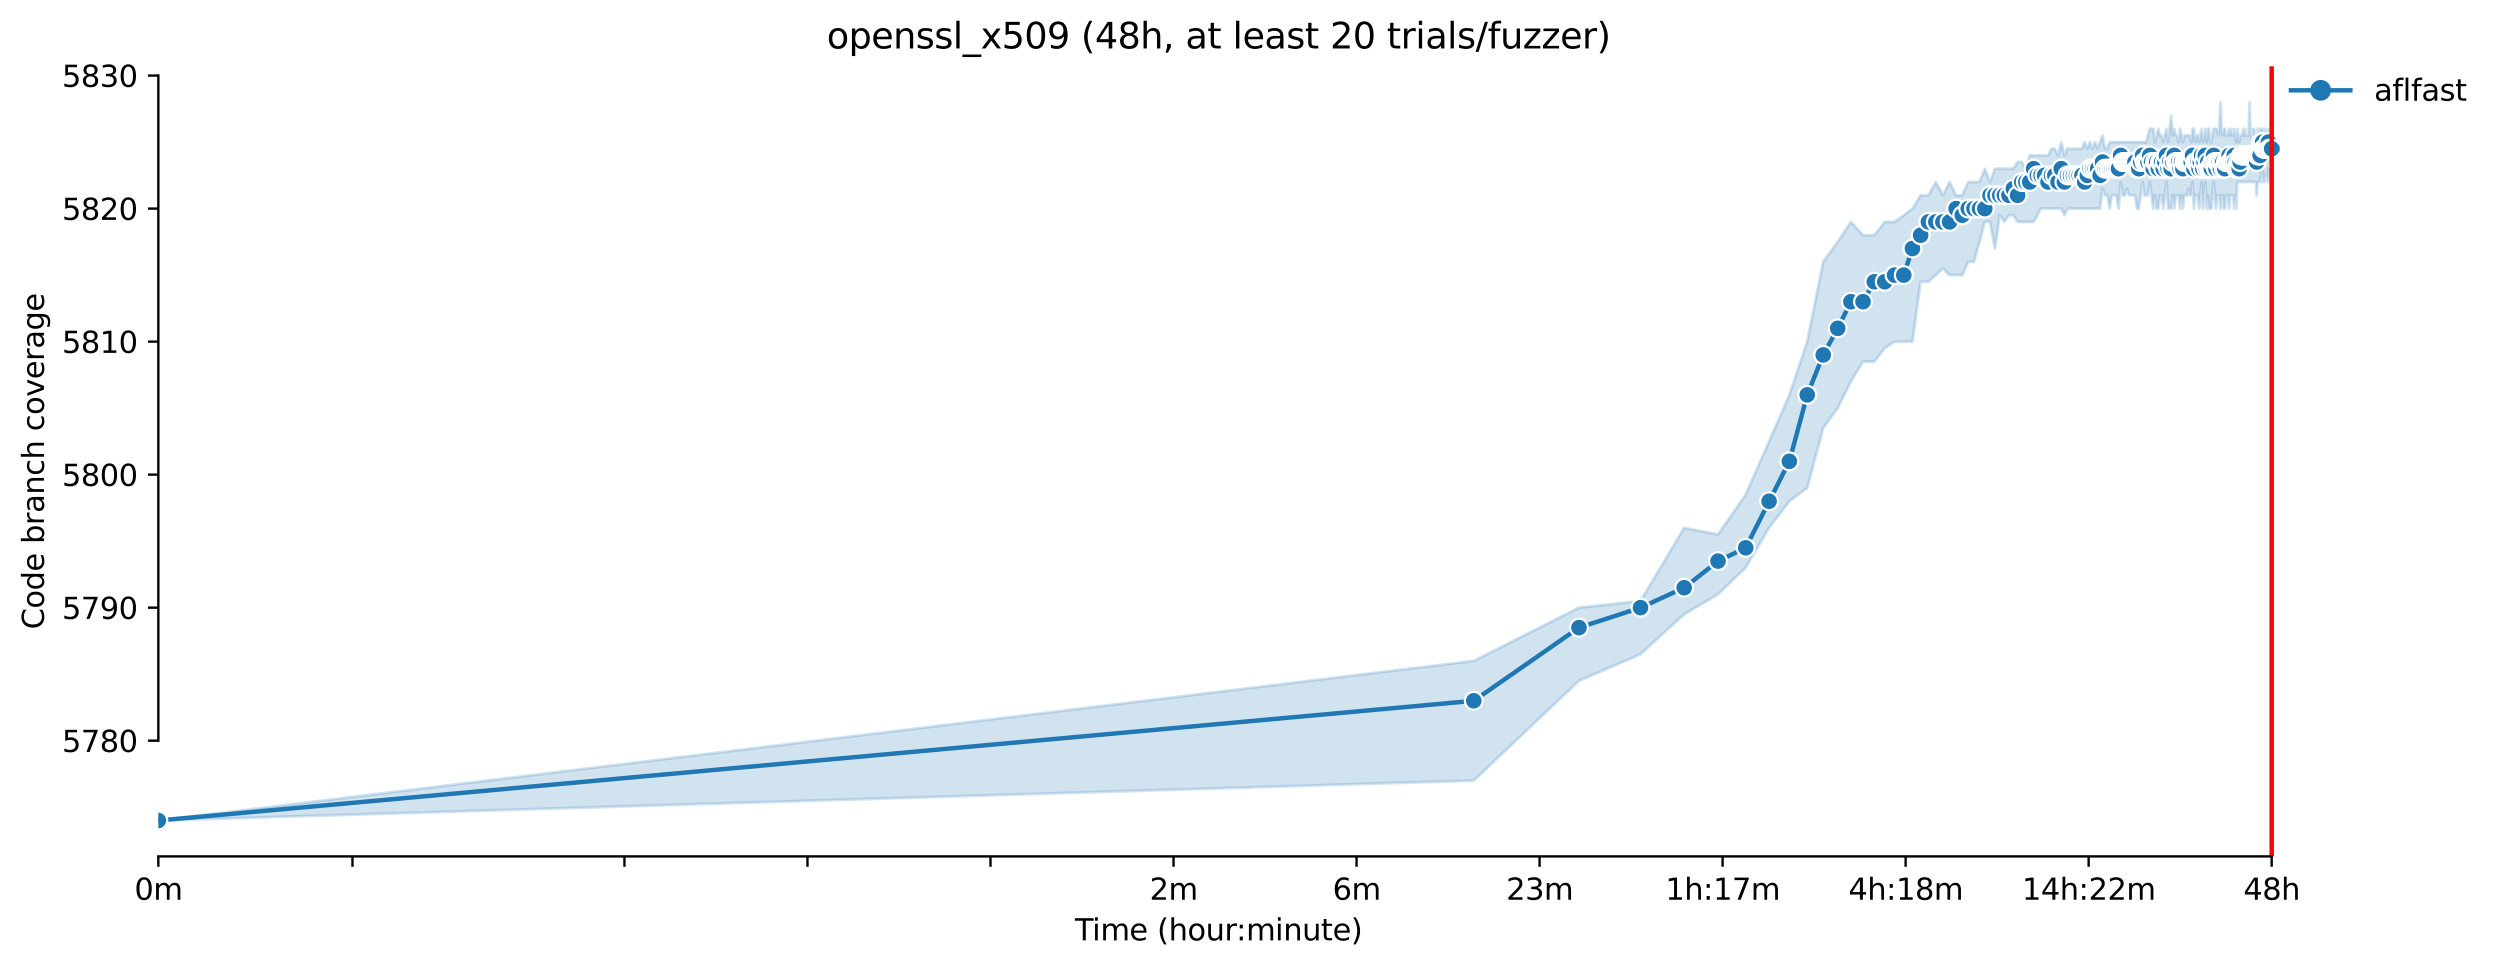 <?xml version="1.0" encoding="utf-8" standalone="no"?>
<!DOCTYPE svg PUBLIC "-//W3C//DTD SVG 1.1//EN"
  "http://www.w3.org/Graphics/SVG/1.1/DTD/svg11.dtd">
<svg xmlns:xlink="http://www.w3.org/1999/xlink" width="841.973pt" height="325.986pt" viewBox="0 0 841.973 325.986" xmlns="http://www.w3.org/2000/svg" version="1.1">
 <defs>
  <style type="text/css">*{stroke-linejoin: round; stroke-linecap: butt}</style>
 </defs>
 <g id="figure_1">
  <g id="patch_1">
   <path d="M 0 325.986 
L 841.973 325.986 
L 841.973 0 
L 0 0 
z
" style="fill: #ffffff"/>
  </g>
  <g id="axes_1">
   <g id="patch_2">
    <path d="M 53.328 288.43 
L 767.568 288.43 
L 767.568 22.318 
L 53.328 22.318 
z
" style="fill: #ffffff"/>
   </g>
   <g id="PolyCollection_1">
    <defs>
     <path id="mae34e76a24" d="M 53.328 -49.652 
L 53.328 -49.652 
L 496.352 -63.092 
L 531.78 -96.692 
L 552.505 -105.652 
L 567.209 -119.092 
L 578.614 -125.812 
L 587.933 -134.772 
L 595.812 -148.212 
L 602.637 -157.172 
L 608.657 -161.652 
L 614.042 -181.812 
L 618.914 -188.532 
L 623.361 -197.492 
L 627.452 -204.212 
L 631.24 -204.212 
L 634.767 -208.692 
L 638.065 -210.932 
L 641.164 -210.932 
L 644.085 -210.932 
L 646.849 -231.092 
L 649.471 -231.092 
L 651.964 -233.332 
L 654.342 -235.572 
L 656.614 -233.332 
L 658.79 -233.332 
L 660.876 -233.22 
L 662.881 -237.812 
L 664.81 -237.812 
L 666.668 -244.532 
L 668.462 -251.252 
L 670.195 -251.252 
L 671.871 -242.292 
L 673.494 -253.492 
L 675.066 -251.252 
L 676.592 -253.492 
L 678.074 -253.492 
L 679.514 -251.252 
L 680.914 -251.252 
L 682.277 -251.252 
L 683.605 -251.252 
L 684.899 -251.252 
L 686.161 -253.492 
L 687.393 -255.732 
L 688.595 -255.732 
L 689.77 -255.732 
L 690.919 -255.732 
L 692.042 -255.732 
L 693.142 -255.732 
L 694.218 -255.732 
L 695.272 -253.492 
L 696.304 -255.732 
L 697.316 -255.732 
L 698.309 -255.732 
L 699.283 -255.732 
L 700.238 -255.732 
L 701.176 -255.732 
L 702.097 -255.732 
L 703.001 -255.732 
L 703.89 -255.732 
L 704.764 -255.732 
L 705.623 -255.732 
L 706.468 -255.732 
L 707.299 -255.732 
L 708.117 -262.452 
L 708.922 -260.212 
L 709.714 -260.212 
L 710.495 -255.732 
L 711.263 -260.212 
L 712.021 -260.212 
L 712.767 -260.212 
L 713.502 -255.732 
L 714.227 -264.692 
L 714.942 -260.212 
L 715.647 -260.212 
L 716.342 -262.396 
L 717.029 -260.212 
L 717.705 -260.212 
L 718.374 -260.212 
L 719.033 -260.212 
L 719.684 -255.732 
L 720.327 -255.732 
L 720.962 -260.212 
L 721.589 -264.692 
L 722.209 -260.212 
L 722.821 -260.212 
L 723.426 -260.212 
L 724.024 -264.692 
L 724.615 -260.212 
L 725.199 -255.732 
L 725.776 -260.212 
L 726.347 -255.732 
L 726.912 -255.732 
L 727.471 -260.212 
L 728.023 -260.212 
L 728.57 -255.732 
L 729.111 -260.212 
L 729.646 -264.692 
L 730.176 -255.732 
L 730.7 -255.732 
L 731.219 -255.732 
L 731.733 -260.212 
L 732.241 -255.732 
L 732.745 -260.212 
L 733.243 -260.212 
L 733.737 -260.212 
L 734.226 -255.732 
L 734.711 -260.212 
L 735.191 -255.732 
L 735.666 -260.212 
L 736.137 -260.212 
L 736.604 -260.1 
L 737.067 -262.452 
L 737.525 -260.212 
L 737.979 -260.212 
L 738.43 -264.692 
L 738.876 -255.732 
L 739.319 -260.212 
L 739.757 -260.212 
L 740.192 -260.212 
L 740.624 -255.732 
L 741.051 -260.212 
L 741.476 -264.692 
L 741.896 -255.732 
L 742.314 -260.212 
L 742.727 -264.692 
L 743.138 -255.732 
L 743.545 -260.212 
L 743.949 -255.732 
L 744.35 -255.732 
L 744.748 -255.732 
L 745.143 -260.212 
L 745.534 -264.692 
L 745.923 -260.212 
L 746.309 -255.732 
L 746.692 -260.212 
L 747.072 -260.212 
L 747.449 -260.212 
L 747.823 -255.732 
L 748.195 -260.1 
L 748.564 -260.212 
L 748.93 -255.732 
L 749.294 -255.732 
L 749.655 -260.1 
L 750.014 -260.212 
L 750.37 -260.212 
L 750.724 -255.732 
L 751.075 -260.212 
L 751.424 -260.212 
L 751.771 -260.212 
L 752.115 -260.212 
L 752.457 -255.732 
L 752.796 -260.212 
L 753.134 -255.732 
L 753.469 -264.692 
L 753.802 -264.692 
L 754.133 -264.692 
L 754.461 -264.692 
L 754.788 -264.692 
L 755.113 -264.692 
L 755.435 -264.692 
L 755.755 -264.692 
L 756.074 -264.692 
L 756.39 -264.692 
L 756.705 -264.692 
L 757.018 -264.692 
L 757.328 -264.692 
L 757.637 -264.692 
L 757.944 -264.692 
L 758.249 -264.692 
L 758.553 -264.692 
L 758.854 -264.692 
L 759.154 -264.692 
L 759.452 -264.692 
L 759.748 -264.692 
L 760.043 -260.212 
L 760.336 -264.692 
L 760.627 -264.692 
L 760.917 -264.692 
L 761.205 -264.692 
L 761.491 -269.172 
L 761.776 -264.692 
L 762.059 -269.172 
L 762.34 -264.692 
L 762.62 -264.692 
L 762.899 -266.932 
L 763.176 -266.932 
L 763.452 -266.932 
L 763.726 -264.692 
L 763.998 -269.172 
L 764.269 -264.692 
L 764.539 -266.932 
L 764.807 -266.932 
L 765.074 -266.932 
L 765.074 -282.612 
L 765.074 -282.612 
L 764.807 -280.372 
L 764.539 -280.372 
L 764.269 -280.372 
L 763.998 -282.612 
L 763.726 -280.372 
L 763.452 -280.372 
L 763.176 -280.372 
L 762.899 -282.612 
L 762.62 -280.372 
L 762.34 -280.428 
L 762.059 -282.612 
L 761.776 -282.612 
L 761.491 -282.612 
L 761.205 -282.612 
L 760.917 -278.132 
L 760.627 -280.372 
L 760.336 -282.612 
L 760.043 -278.132 
L 759.748 -278.132 
L 759.452 -280.372 
L 759.154 -282.612 
L 758.854 -282.612 
L 758.553 -278.132 
L 758.249 -280.372 
L 757.944 -280.372 
L 757.637 -291.572 
L 757.328 -280.372 
L 757.018 -280.428 
L 756.705 -280.372 
L 756.39 -280.372 
L 756.074 -282.612 
L 755.755 -280.372 
L 755.435 -282.612 
L 755.113 -280.372 
L 754.788 -280.372 
L 754.461 -280.372 
L 754.133 -278.132 
L 753.802 -280.372 
L 753.469 -282.612 
L 753.134 -278.132 
L 752.796 -280.428 
L 752.457 -282.612 
L 752.115 -280.372 
L 751.771 -280.372 
L 751.424 -282.612 
L 751.075 -280.372 
L 750.724 -282.612 
L 750.37 -280.372 
L 750.014 -280.372 
L 749.655 -280.372 
L 749.294 -282.612 
L 748.93 -282.612 
L 748.564 -280.428 
L 748.195 -282.612 
L 747.823 -291.572 
L 747.449 -282.612 
L 747.072 -280.372 
L 746.692 -282.612 
L 746.309 -282.612 
L 745.923 -282.612 
L 745.534 -282.612 
L 745.143 -280.372 
L 744.748 -278.132 
L 744.35 -278.188 
L 743.949 -282.612 
L 743.545 -282.612 
L 743.138 -278.132 
L 742.727 -282.612 
L 742.314 -280.372 
L 741.896 -278.132 
L 741.476 -282.612 
L 741.051 -280.372 
L 740.624 -278.132 
L 740.192 -280.372 
L 739.757 -280.372 
L 739.319 -278.132 
L 738.876 -282.612 
L 738.43 -282.612 
L 737.979 -278.132 
L 737.525 -280.372 
L 737.067 -280.372 
L 736.604 -280.372 
L 736.137 -280.372 
L 735.666 -280.372 
L 735.191 -278.132 
L 734.711 -280.372 
L 734.226 -282.612 
L 733.737 -278.132 
L 733.243 -280.372 
L 732.745 -280.372 
L 732.241 -282.612 
L 731.733 -280.372 
L 731.219 -287.092 
L 730.7 -282.612 
L 730.176 -278.132 
L 729.646 -282.612 
L 729.111 -280.372 
L 728.57 -278.132 
L 728.023 -280.372 
L 727.471 -280.372 
L 726.912 -282.612 
L 726.347 -280.372 
L 725.776 -278.132 
L 725.199 -282.612 
L 724.615 -282.612 
L 724.024 -282.612 
L 723.426 -280.372 
L 722.821 -278.132 
L 722.209 -278.132 
L 721.589 -278.132 
L 720.962 -278.132 
L 720.327 -278.132 
L 719.684 -278.132 
L 719.033 -278.132 
L 718.374 -278.132 
L 717.705 -278.132 
L 717.029 -278.132 
L 716.342 -278.132 
L 715.647 -278.132 
L 714.942 -278.132 
L 714.227 -278.132 
L 713.502 -278.132 
L 712.767 -278.132 
L 712.021 -278.132 
L 711.263 -278.132 
L 710.495 -278.132 
L 709.714 -275.892 
L 708.922 -275.892 
L 708.117 -280.372 
L 707.299 -278.132 
L 706.468 -275.892 
L 705.623 -278.132 
L 704.764 -275.892 
L 703.89 -278.132 
L 703.001 -275.892 
L 702.097 -278.132 
L 701.176 -275.948 
L 700.238 -275.892 
L 699.283 -275.892 
L 698.309 -275.892 
L 697.316 -275.892 
L 696.304 -275.948 
L 695.272 -273.652 
L 694.218 -278.132 
L 693.142 -273.652 
L 692.042 -275.892 
L 690.919 -275.892 
L 689.77 -273.652 
L 688.595 -273.652 
L 687.393 -273.652 
L 686.161 -273.652 
L 684.899 -273.652 
L 683.605 -273.652 
L 682.277 -269.172 
L 680.914 -271.412 
L 679.514 -271.412 
L 678.074 -269.172 
L 676.592 -269.172 
L 675.066 -269.172 
L 673.494 -269.172 
L 671.871 -269.172 
L 670.195 -264.692 
L 668.462 -269.172 
L 666.668 -264.692 
L 664.81 -264.692 
L 662.881 -264.692 
L 660.876 -260.212 
L 658.79 -260.212 
L 656.614 -264.692 
L 654.342 -260.212 
L 651.964 -264.692 
L 649.471 -260.212 
L 646.849 -260.212 
L 644.085 -255.732 
L 641.164 -253.492 
L 638.065 -251.252 
L 634.767 -251.252 
L 631.24 -246.772 
L 627.452 -246.772 
L 623.361 -251.252 
L 618.914 -244.532 
L 614.042 -237.812 
L 608.657 -210.932 
L 602.637 -193.012 
L 595.812 -177.332 
L 587.933 -159.412 
L 578.614 -145.972 
L 567.209 -148.212 
L 552.505 -123.572 
L 531.78 -121.332 
L 496.352 -103.412 
L 53.328 -49.652 
z
" style="stroke: #1f77b4; stroke-opacity: 0.2"/>
    </defs>
    <g clip-path="url(#p5202212595)">
     <use xlink:href="#mae34e76a24" x="0" y="325.986" style="fill: #1f77b4; fill-opacity: 0.2; stroke: #1f77b4; stroke-opacity: 0.2"/>
    </g>
   </g>
   <g id="matplotlib.axis_1">
    <g id="xtick_1">
     <g id="line2d_1">
      <defs>
       <path id="m6bacb804c2" d="M 0 0 
L 0 3.5 
" style="stroke: #000000; stroke-width: 0.8"/>
      </defs>
      <g>
       <use xlink:href="#m6bacb804c2" x="53.328" y="288.43" style="stroke: #000000; stroke-width: 0.8"/>
      </g>
     </g>
     <g id="text_1">
      <!-- 0m -->
      <g transform="translate(45.277 303.029) scale(0.1 -0.1)">
       <defs>
        <path id="DejaVuSans-30" d="M 2034 4250 
Q 1547 4250 1301 3770 
Q 1056 3291 1056 2328 
Q 1056 1369 1301 889 
Q 1547 409 2034 409 
Q 2525 409 2770 889 
Q 3016 1369 3016 2328 
Q 3016 3291 2770 3770 
Q 2525 4250 2034 4250 
z
M 2034 4750 
Q 2819 4750 3233 4129 
Q 3647 3509 3647 2328 
Q 3647 1150 3233 529 
Q 2819 -91 2034 -91 
Q 1250 -91 836 529 
Q 422 1150 422 2328 
Q 422 3509 836 4129 
Q 1250 4750 2034 4750 
z
" transform="scale(0.016)"/>
        <path id="DejaVuSans-6d" d="M 3328 2828 
Q 3544 3216 3844 3400 
Q 4144 3584 4550 3584 
Q 5097 3584 5394 3201 
Q 5691 2819 5691 2113 
L 5691 0 
L 5113 0 
L 5113 2094 
Q 5113 2597 4934 2840 
Q 4756 3084 4391 3084 
Q 3944 3084 3684 2787 
Q 3425 2491 3425 1978 
L 3425 0 
L 2847 0 
L 2847 2094 
Q 2847 2600 2669 2842 
Q 2491 3084 2119 3084 
Q 1678 3084 1418 2786 
Q 1159 2488 1159 1978 
L 1159 0 
L 581 0 
L 581 3500 
L 1159 3500 
L 1159 2956 
Q 1356 3278 1631 3431 
Q 1906 3584 2284 3584 
Q 2666 3584 2933 3390 
Q 3200 3197 3328 2828 
z
" transform="scale(0.016)"/>
       </defs>
       <use xlink:href="#DejaVuSans-30"/>
       <use xlink:href="#DejaVuSans-6d" x="63.623"/>
      </g>
     </g>
    </g>
    <g id="xtick_2">
     <g id="line2d_2">
      <g>
       <use xlink:href="#m6bacb804c2" x="118.712" y="288.43" style="stroke: #000000; stroke-width: 0.8"/>
      </g>
     </g>
    </g>
    <g id="xtick_3">
     <g id="line2d_3">
      <g>
       <use xlink:href="#m6bacb804c2" x="210.308" y="288.43" style="stroke: #000000; stroke-width: 0.8"/>
      </g>
     </g>
    </g>
    <g id="xtick_4">
     <g id="line2d_4">
      <g>
       <use xlink:href="#m6bacb804c2" x="271.948" y="288.43" style="stroke: #000000; stroke-width: 0.8"/>
      </g>
     </g>
    </g>
    <g id="xtick_5">
     <g id="line2d_5">
      <g>
       <use xlink:href="#m6bacb804c2" x="333.589" y="288.43" style="stroke: #000000; stroke-width: 0.8"/>
      </g>
     </g>
    </g>
    <g id="xtick_6">
     <g id="line2d_6">
      <g>
       <use xlink:href="#m6bacb804c2" x="395.23" y="288.43" style="stroke: #000000; stroke-width: 0.8"/>
      </g>
     </g>
     <g id="text_2">
      <!-- 2m -->
      <g transform="translate(387.178 303.029) scale(0.1 -0.1)">
       <defs>
        <path id="DejaVuSans-32" d="M 1228 531 
L 3431 531 
L 3431 0 
L 469 0 
L 469 531 
Q 828 903 1448 1529 
Q 2069 2156 2228 2338 
Q 2531 2678 2651 2914 
Q 2772 3150 2772 3378 
Q 2772 3750 2511 3984 
Q 2250 4219 1831 4219 
Q 1534 4219 1204 4116 
Q 875 4013 500 3803 
L 500 4441 
Q 881 4594 1212 4672 
Q 1544 4750 1819 4750 
Q 2544 4750 2975 4387 
Q 3406 4025 3406 3419 
Q 3406 3131 3298 2873 
Q 3191 2616 2906 2266 
Q 2828 2175 2409 1742 
Q 1991 1309 1228 531 
z
" transform="scale(0.016)"/>
       </defs>
       <use xlink:href="#DejaVuSans-32"/>
       <use xlink:href="#DejaVuSans-6d" x="63.623"/>
      </g>
     </g>
    </g>
    <g id="xtick_7">
     <g id="line2d_7">
      <g>
       <use xlink:href="#m6bacb804c2" x="456.871" y="288.43" style="stroke: #000000; stroke-width: 0.8"/>
      </g>
     </g>
     <g id="text_3">
      <!-- 6m -->
      <g transform="translate(448.819 303.029) scale(0.1 -0.1)">
       <defs>
        <path id="DejaVuSans-36" d="M 2113 2584 
Q 1688 2584 1439 2293 
Q 1191 2003 1191 1497 
Q 1191 994 1439 701 
Q 1688 409 2113 409 
Q 2538 409 2786 701 
Q 3034 994 3034 1497 
Q 3034 2003 2786 2293 
Q 2538 2584 2113 2584 
z
M 3366 4563 
L 3366 3988 
Q 3128 4100 2886 4159 
Q 2644 4219 2406 4219 
Q 1781 4219 1451 3797 
Q 1122 3375 1075 2522 
Q 1259 2794 1537 2939 
Q 1816 3084 2150 3084 
Q 2853 3084 3261 2657 
Q 3669 2231 3669 1497 
Q 3669 778 3244 343 
Q 2819 -91 2113 -91 
Q 1303 -91 875 529 
Q 447 1150 447 2328 
Q 447 3434 972 4092 
Q 1497 4750 2381 4750 
Q 2619 4750 2861 4703 
Q 3103 4656 3366 4563 
z
" transform="scale(0.016)"/>
       </defs>
       <use xlink:href="#DejaVuSans-36"/>
       <use xlink:href="#DejaVuSans-6d" x="63.623"/>
      </g>
     </g>
    </g>
    <g id="xtick_8">
     <g id="line2d_8">
      <g>
       <use xlink:href="#m6bacb804c2" x="518.511" y="288.43" style="stroke: #000000; stroke-width: 0.8"/>
      </g>
     </g>
     <g id="text_4">
      <!-- 23m -->
      <g transform="translate(507.279 303.029) scale(0.1 -0.1)">
       <defs>
        <path id="DejaVuSans-33" d="M 2597 2516 
Q 3050 2419 3304 2112 
Q 3559 1806 3559 1356 
Q 3559 666 3084 287 
Q 2609 -91 1734 -91 
Q 1441 -91 1130 -33 
Q 819 25 488 141 
L 488 750 
Q 750 597 1062 519 
Q 1375 441 1716 441 
Q 2309 441 2620 675 
Q 2931 909 2931 1356 
Q 2931 1769 2642 2001 
Q 2353 2234 1838 2234 
L 1294 2234 
L 1294 2753 
L 1863 2753 
Q 2328 2753 2575 2939 
Q 2822 3125 2822 3475 
Q 2822 3834 2567 4026 
Q 2313 4219 1838 4219 
Q 1578 4219 1281 4162 
Q 984 4106 628 3988 
L 628 4550 
Q 988 4650 1302 4700 
Q 1616 4750 1894 4750 
Q 2613 4750 3031 4423 
Q 3450 4097 3450 3541 
Q 3450 3153 3228 2886 
Q 3006 2619 2597 2516 
z
" transform="scale(0.016)"/>
       </defs>
       <use xlink:href="#DejaVuSans-32"/>
       <use xlink:href="#DejaVuSans-33" x="63.623"/>
       <use xlink:href="#DejaVuSans-6d" x="127.246"/>
      </g>
     </g>
    </g>
    <g id="xtick_9">
     <g id="line2d_9">
      <g>
       <use xlink:href="#m6bacb804c2" x="580.152" y="288.43" style="stroke: #000000; stroke-width: 0.8"/>
      </g>
     </g>
     <g id="text_5">
      <!-- 1h:17m -->
      <g transform="translate(560.885 303.029) scale(0.1 -0.1)">
       <defs>
        <path id="DejaVuSans-31" d="M 794 531 
L 1825 531 
L 1825 4091 
L 703 3866 
L 703 4441 
L 1819 4666 
L 2450 4666 
L 2450 531 
L 3481 531 
L 3481 0 
L 794 0 
L 794 531 
z
" transform="scale(0.016)"/>
        <path id="DejaVuSans-68" d="M 3513 2113 
L 3513 0 
L 2938 0 
L 2938 2094 
Q 2938 2591 2744 2837 
Q 2550 3084 2163 3084 
Q 1697 3084 1428 2787 
Q 1159 2491 1159 1978 
L 1159 0 
L 581 0 
L 581 4863 
L 1159 4863 
L 1159 2956 
Q 1366 3272 1645 3428 
Q 1925 3584 2291 3584 
Q 2894 3584 3203 3211 
Q 3513 2838 3513 2113 
z
" transform="scale(0.016)"/>
        <path id="DejaVuSans-3a" d="M 750 794 
L 1409 794 
L 1409 0 
L 750 0 
L 750 794 
z
M 750 3309 
L 1409 3309 
L 1409 2516 
L 750 2516 
L 750 3309 
z
" transform="scale(0.016)"/>
        <path id="DejaVuSans-37" d="M 525 4666 
L 3525 4666 
L 3525 4397 
L 1831 0 
L 1172 0 
L 2766 4134 
L 525 4134 
L 525 4666 
z
" transform="scale(0.016)"/>
       </defs>
       <use xlink:href="#DejaVuSans-31"/>
       <use xlink:href="#DejaVuSans-68" x="63.623"/>
       <use xlink:href="#DejaVuSans-3a" x="127.002"/>
       <use xlink:href="#DejaVuSans-31" x="160.693"/>
       <use xlink:href="#DejaVuSans-37" x="224.316"/>
       <use xlink:href="#DejaVuSans-6d" x="287.939"/>
      </g>
     </g>
    </g>
    <g id="xtick_10">
     <g id="line2d_10">
      <g>
       <use xlink:href="#m6bacb804c2" x="641.793" y="288.43" style="stroke: #000000; stroke-width: 0.8"/>
      </g>
     </g>
     <g id="text_6">
      <!-- 4h:18m -->
      <g transform="translate(622.526 303.029) scale(0.1 -0.1)">
       <defs>
        <path id="DejaVuSans-34" d="M 2419 4116 
L 825 1625 
L 2419 1625 
L 2419 4116 
z
M 2253 4666 
L 3047 4666 
L 3047 1625 
L 3713 1625 
L 3713 1100 
L 3047 1100 
L 3047 0 
L 2419 0 
L 2419 1100 
L 313 1100 
L 313 1709 
L 2253 4666 
z
" transform="scale(0.016)"/>
        <path id="DejaVuSans-38" d="M 2034 2216 
Q 1584 2216 1326 1975 
Q 1069 1734 1069 1313 
Q 1069 891 1326 650 
Q 1584 409 2034 409 
Q 2484 409 2743 651 
Q 3003 894 3003 1313 
Q 3003 1734 2745 1975 
Q 2488 2216 2034 2216 
z
M 1403 2484 
Q 997 2584 770 2862 
Q 544 3141 544 3541 
Q 544 4100 942 4425 
Q 1341 4750 2034 4750 
Q 2731 4750 3128 4425 
Q 3525 4100 3525 3541 
Q 3525 3141 3298 2862 
Q 3072 2584 2669 2484 
Q 3125 2378 3379 2068 
Q 3634 1759 3634 1313 
Q 3634 634 3220 271 
Q 2806 -91 2034 -91 
Q 1263 -91 848 271 
Q 434 634 434 1313 
Q 434 1759 690 2068 
Q 947 2378 1403 2484 
z
M 1172 3481 
Q 1172 3119 1398 2916 
Q 1625 2713 2034 2713 
Q 2441 2713 2670 2916 
Q 2900 3119 2900 3481 
Q 2900 3844 2670 4047 
Q 2441 4250 2034 4250 
Q 1625 4250 1398 4047 
Q 1172 3844 1172 3481 
z
" transform="scale(0.016)"/>
       </defs>
       <use xlink:href="#DejaVuSans-34"/>
       <use xlink:href="#DejaVuSans-68" x="63.623"/>
       <use xlink:href="#DejaVuSans-3a" x="127.002"/>
       <use xlink:href="#DejaVuSans-31" x="160.693"/>
       <use xlink:href="#DejaVuSans-38" x="224.316"/>
       <use xlink:href="#DejaVuSans-6d" x="287.939"/>
      </g>
     </g>
    </g>
    <g id="xtick_11">
     <g id="line2d_11">
      <g>
       <use xlink:href="#m6bacb804c2" x="703.434" y="288.43" style="stroke: #000000; stroke-width: 0.8"/>
      </g>
     </g>
     <g id="text_7">
      <!-- 14h:22m -->
      <g transform="translate(680.985 303.029) scale(0.1 -0.1)">
       <use xlink:href="#DejaVuSans-31"/>
       <use xlink:href="#DejaVuSans-34" x="63.623"/>
       <use xlink:href="#DejaVuSans-68" x="127.246"/>
       <use xlink:href="#DejaVuSans-3a" x="190.625"/>
       <use xlink:href="#DejaVuSans-32" x="224.316"/>
       <use xlink:href="#DejaVuSans-32" x="287.939"/>
       <use xlink:href="#DejaVuSans-6d" x="351.562"/>
      </g>
     </g>
    </g>
    <g id="xtick_12">
     <g id="line2d_12">
      <g>
       <use xlink:href="#m6bacb804c2" x="765.075" y="288.43" style="stroke: #000000; stroke-width: 0.8"/>
      </g>
     </g>
     <g id="text_8">
      <!-- 48h -->
      <g transform="translate(755.543 303.029) scale(0.1 -0.1)">
       <use xlink:href="#DejaVuSans-34"/>
       <use xlink:href="#DejaVuSans-38" x="63.623"/>
       <use xlink:href="#DejaVuSans-68" x="127.246"/>
      </g>
     </g>
    </g>
    <g id="text_9">
     <!-- Time (hour:minute) -->
     <g transform="translate(362.041 316.707) scale(0.1 -0.1)">
      <defs>
       <path id="DejaVuSans-54" d="M -19 4666 
L 3928 4666 
L 3928 4134 
L 2272 4134 
L 2272 0 
L 1638 0 
L 1638 4134 
L -19 4134 
L -19 4666 
z
" transform="scale(0.016)"/>
       <path id="DejaVuSans-69" d="M 603 3500 
L 1178 3500 
L 1178 0 
L 603 0 
L 603 3500 
z
M 603 4863 
L 1178 4863 
L 1178 4134 
L 603 4134 
L 603 4863 
z
" transform="scale(0.016)"/>
       <path id="DejaVuSans-65" d="M 3597 1894 
L 3597 1613 
L 953 1613 
Q 991 1019 1311 708 
Q 1631 397 2203 397 
Q 2534 397 2845 478 
Q 3156 559 3463 722 
L 3463 178 
Q 3153 47 2828 -22 
Q 2503 -91 2169 -91 
Q 1331 -91 842 396 
Q 353 884 353 1716 
Q 353 2575 817 3079 
Q 1281 3584 2069 3584 
Q 2775 3584 3186 3129 
Q 3597 2675 3597 1894 
z
M 3022 2063 
Q 3016 2534 2758 2815 
Q 2500 3097 2075 3097 
Q 1594 3097 1305 2825 
Q 1016 2553 972 2059 
L 3022 2063 
z
" transform="scale(0.016)"/>
       <path id="DejaVuSans-20" transform="scale(0.016)"/>
       <path id="DejaVuSans-28" d="M 1984 4856 
Q 1566 4138 1362 3434 
Q 1159 2731 1159 2009 
Q 1159 1288 1364 580 
Q 1569 -128 1984 -844 
L 1484 -844 
Q 1016 -109 783 600 
Q 550 1309 550 2009 
Q 550 2706 781 3412 
Q 1013 4119 1484 4856 
L 1984 4856 
z
" transform="scale(0.016)"/>
       <path id="DejaVuSans-6f" d="M 1959 3097 
Q 1497 3097 1228 2736 
Q 959 2375 959 1747 
Q 959 1119 1226 758 
Q 1494 397 1959 397 
Q 2419 397 2687 759 
Q 2956 1122 2956 1747 
Q 2956 2369 2687 2733 
Q 2419 3097 1959 3097 
z
M 1959 3584 
Q 2709 3584 3137 3096 
Q 3566 2609 3566 1747 
Q 3566 888 3137 398 
Q 2709 -91 1959 -91 
Q 1206 -91 779 398 
Q 353 888 353 1747 
Q 353 2609 779 3096 
Q 1206 3584 1959 3584 
z
" transform="scale(0.016)"/>
       <path id="DejaVuSans-75" d="M 544 1381 
L 544 3500 
L 1119 3500 
L 1119 1403 
Q 1119 906 1312 657 
Q 1506 409 1894 409 
Q 2359 409 2629 706 
Q 2900 1003 2900 1516 
L 2900 3500 
L 3475 3500 
L 3475 0 
L 2900 0 
L 2900 538 
Q 2691 219 2414 64 
Q 2138 -91 1772 -91 
Q 1169 -91 856 284 
Q 544 659 544 1381 
z
M 1991 3584 
L 1991 3584 
z
" transform="scale(0.016)"/>
       <path id="DejaVuSans-72" d="M 2631 2963 
Q 2534 3019 2420 3045 
Q 2306 3072 2169 3072 
Q 1681 3072 1420 2755 
Q 1159 2438 1159 1844 
L 1159 0 
L 581 0 
L 581 3500 
L 1159 3500 
L 1159 2956 
Q 1341 3275 1631 3429 
Q 1922 3584 2338 3584 
Q 2397 3584 2469 3576 
Q 2541 3569 2628 3553 
L 2631 2963 
z
" transform="scale(0.016)"/>
       <path id="DejaVuSans-6e" d="M 3513 2113 
L 3513 0 
L 2938 0 
L 2938 2094 
Q 2938 2591 2744 2837 
Q 2550 3084 2163 3084 
Q 1697 3084 1428 2787 
Q 1159 2491 1159 1978 
L 1159 0 
L 581 0 
L 581 3500 
L 1159 3500 
L 1159 2956 
Q 1366 3272 1645 3428 
Q 1925 3584 2291 3584 
Q 2894 3584 3203 3211 
Q 3513 2838 3513 2113 
z
" transform="scale(0.016)"/>
       <path id="DejaVuSans-74" d="M 1172 4494 
L 1172 3500 
L 2356 3500 
L 2356 3053 
L 1172 3053 
L 1172 1153 
Q 1172 725 1289 603 
Q 1406 481 1766 481 
L 2356 481 
L 2356 0 
L 1766 0 
Q 1100 0 847 248 
Q 594 497 594 1153 
L 594 3053 
L 172 3053 
L 172 3500 
L 594 3500 
L 594 4494 
L 1172 4494 
z
" transform="scale(0.016)"/>
       <path id="DejaVuSans-29" d="M 513 4856 
L 1013 4856 
Q 1481 4119 1714 3412 
Q 1947 2706 1947 2009 
Q 1947 1309 1714 600 
Q 1481 -109 1013 -844 
L 513 -844 
Q 928 -128 1133 580 
Q 1338 1288 1338 2009 
Q 1338 2731 1133 3434 
Q 928 4138 513 4856 
z
" transform="scale(0.016)"/>
      </defs>
      <use xlink:href="#DejaVuSans-54"/>
      <use xlink:href="#DejaVuSans-69" x="57.959"/>
      <use xlink:href="#DejaVuSans-6d" x="85.742"/>
      <use xlink:href="#DejaVuSans-65" x="183.154"/>
      <use xlink:href="#DejaVuSans-20" x="244.678"/>
      <use xlink:href="#DejaVuSans-28" x="276.465"/>
      <use xlink:href="#DejaVuSans-68" x="315.479"/>
      <use xlink:href="#DejaVuSans-6f" x="378.857"/>
      <use xlink:href="#DejaVuSans-75" x="440.039"/>
      <use xlink:href="#DejaVuSans-72" x="503.418"/>
      <use xlink:href="#DejaVuSans-3a" x="542.781"/>
      <use xlink:href="#DejaVuSans-6d" x="576.473"/>
      <use xlink:href="#DejaVuSans-69" x="673.885"/>
      <use xlink:href="#DejaVuSans-6e" x="701.668"/>
      <use xlink:href="#DejaVuSans-75" x="765.047"/>
      <use xlink:href="#DejaVuSans-74" x="828.426"/>
      <use xlink:href="#DejaVuSans-65" x="867.635"/>
      <use xlink:href="#DejaVuSans-29" x="929.158"/>
     </g>
    </g>
   </g>
   <g id="matplotlib.axis_2">
    <g id="ytick_1">
     <g id="line2d_13">
      <defs>
       <path id="mb2f4697210" d="M 0 0 
L -3.5 0 
" style="stroke: #000000; stroke-width: 0.8"/>
      </defs>
      <g>
       <use xlink:href="#mb2f4697210" x="53.328" y="249.454" style="stroke: #000000; stroke-width: 0.8"/>
      </g>
     </g>
     <g id="text_10">
      <!-- 5780 -->
      <g transform="translate(20.878 253.253) scale(0.1 -0.1)">
       <defs>
        <path id="DejaVuSans-35" d="M 691 4666 
L 3169 4666 
L 3169 4134 
L 1269 4134 
L 1269 2991 
Q 1406 3038 1543 3061 
Q 1681 3084 1819 3084 
Q 2600 3084 3056 2656 
Q 3513 2228 3513 1497 
Q 3513 744 3044 326 
Q 2575 -91 1722 -91 
Q 1428 -91 1123 -41 
Q 819 9 494 109 
L 494 744 
Q 775 591 1075 516 
Q 1375 441 1709 441 
Q 2250 441 2565 725 
Q 2881 1009 2881 1497 
Q 2881 1984 2565 2268 
Q 2250 2553 1709 2553 
Q 1456 2553 1204 2497 
Q 953 2441 691 2322 
L 691 4666 
z
" transform="scale(0.016)"/>
       </defs>
       <use xlink:href="#DejaVuSans-35"/>
       <use xlink:href="#DejaVuSans-37" x="63.623"/>
       <use xlink:href="#DejaVuSans-38" x="127.246"/>
       <use xlink:href="#DejaVuSans-30" x="190.869"/>
      </g>
     </g>
    </g>
    <g id="ytick_2">
     <g id="line2d_14">
      <g>
       <use xlink:href="#mb2f4697210" x="53.328" y="204.654" style="stroke: #000000; stroke-width: 0.8"/>
      </g>
     </g>
     <g id="text_11">
      <!-- 5790 -->
      <g transform="translate(20.878 208.453) scale(0.1 -0.1)">
       <defs>
        <path id="DejaVuSans-39" d="M 703 97 
L 703 672 
Q 941 559 1184 500 
Q 1428 441 1663 441 
Q 2288 441 2617 861 
Q 2947 1281 2994 2138 
Q 2813 1869 2534 1725 
Q 2256 1581 1919 1581 
Q 1219 1581 811 2004 
Q 403 2428 403 3163 
Q 403 3881 828 4315 
Q 1253 4750 1959 4750 
Q 2769 4750 3195 4129 
Q 3622 3509 3622 2328 
Q 3622 1225 3098 567 
Q 2575 -91 1691 -91 
Q 1453 -91 1209 -44 
Q 966 3 703 97 
z
M 1959 2075 
Q 2384 2075 2632 2365 
Q 2881 2656 2881 3163 
Q 2881 3666 2632 3958 
Q 2384 4250 1959 4250 
Q 1534 4250 1286 3958 
Q 1038 3666 1038 3163 
Q 1038 2656 1286 2365 
Q 1534 2075 1959 2075 
z
" transform="scale(0.016)"/>
       </defs>
       <use xlink:href="#DejaVuSans-35"/>
       <use xlink:href="#DejaVuSans-37" x="63.623"/>
       <use xlink:href="#DejaVuSans-39" x="127.246"/>
       <use xlink:href="#DejaVuSans-30" x="190.869"/>
      </g>
     </g>
    </g>
    <g id="ytick_3">
     <g id="line2d_15">
      <g>
       <use xlink:href="#mb2f4697210" x="53.328" y="159.854" style="stroke: #000000; stroke-width: 0.8"/>
      </g>
     </g>
     <g id="text_12">
      <!-- 5800 -->
      <g transform="translate(20.878 163.653) scale(0.1 -0.1)">
       <use xlink:href="#DejaVuSans-35"/>
       <use xlink:href="#DejaVuSans-38" x="63.623"/>
       <use xlink:href="#DejaVuSans-30" x="127.246"/>
       <use xlink:href="#DejaVuSans-30" x="190.869"/>
      </g>
     </g>
    </g>
    <g id="ytick_4">
     <g id="line2d_16">
      <g>
       <use xlink:href="#mb2f4697210" x="53.328" y="115.054" style="stroke: #000000; stroke-width: 0.8"/>
      </g>
     </g>
     <g id="text_13">
      <!-- 5810 -->
      <g transform="translate(20.878 118.853) scale(0.1 -0.1)">
       <use xlink:href="#DejaVuSans-35"/>
       <use xlink:href="#DejaVuSans-38" x="63.623"/>
       <use xlink:href="#DejaVuSans-31" x="127.246"/>
       <use xlink:href="#DejaVuSans-30" x="190.869"/>
      </g>
     </g>
    </g>
    <g id="ytick_5">
     <g id="line2d_17">
      <g>
       <use xlink:href="#mb2f4697210" x="53.328" y="70.254" style="stroke: #000000; stroke-width: 0.8"/>
      </g>
     </g>
     <g id="text_14">
      <!-- 5820 -->
      <g transform="translate(20.878 74.053) scale(0.1 -0.1)">
       <use xlink:href="#DejaVuSans-35"/>
       <use xlink:href="#DejaVuSans-38" x="63.623"/>
       <use xlink:href="#DejaVuSans-32" x="127.246"/>
       <use xlink:href="#DejaVuSans-30" x="190.869"/>
      </g>
     </g>
    </g>
    <g id="ytick_6">
     <g id="line2d_18">
      <g>
       <use xlink:href="#mb2f4697210" x="53.328" y="25.454" style="stroke: #000000; stroke-width: 0.8"/>
      </g>
     </g>
     <g id="text_15">
      <!-- 5830 -->
      <g transform="translate(20.878 29.253) scale(0.1 -0.1)">
       <use xlink:href="#DejaVuSans-35"/>
       <use xlink:href="#DejaVuSans-38" x="63.623"/>
       <use xlink:href="#DejaVuSans-33" x="127.246"/>
       <use xlink:href="#DejaVuSans-30" x="190.869"/>
      </g>
     </g>
    </g>
    <g id="text_16">
     <!-- Code branch coverage -->
     <g transform="translate(14.798 211.949) rotate(-90) scale(0.1 -0.1)">
      <defs>
       <path id="DejaVuSans-43" d="M 4122 4306 
L 4122 3641 
Q 3803 3938 3442 4084 
Q 3081 4231 2675 4231 
Q 1875 4231 1450 3742 
Q 1025 3253 1025 2328 
Q 1025 1406 1450 917 
Q 1875 428 2675 428 
Q 3081 428 3442 575 
Q 3803 722 4122 1019 
L 4122 359 
Q 3791 134 3420 21 
Q 3050 -91 2638 -91 
Q 1578 -91 968 557 
Q 359 1206 359 2328 
Q 359 3453 968 4101 
Q 1578 4750 2638 4750 
Q 3056 4750 3426 4639 
Q 3797 4528 4122 4306 
z
" transform="scale(0.016)"/>
       <path id="DejaVuSans-64" d="M 2906 2969 
L 2906 4863 
L 3481 4863 
L 3481 0 
L 2906 0 
L 2906 525 
Q 2725 213 2448 61 
Q 2172 -91 1784 -91 
Q 1150 -91 751 415 
Q 353 922 353 1747 
Q 353 2572 751 3078 
Q 1150 3584 1784 3584 
Q 2172 3584 2448 3432 
Q 2725 3281 2906 2969 
z
M 947 1747 
Q 947 1113 1208 752 
Q 1469 391 1925 391 
Q 2381 391 2643 752 
Q 2906 1113 2906 1747 
Q 2906 2381 2643 2742 
Q 2381 3103 1925 3103 
Q 1469 3103 1208 2742 
Q 947 2381 947 1747 
z
" transform="scale(0.016)"/>
       <path id="DejaVuSans-62" d="M 3116 1747 
Q 3116 2381 2855 2742 
Q 2594 3103 2138 3103 
Q 1681 3103 1420 2742 
Q 1159 2381 1159 1747 
Q 1159 1113 1420 752 
Q 1681 391 2138 391 
Q 2594 391 2855 752 
Q 3116 1113 3116 1747 
z
M 1159 2969 
Q 1341 3281 1617 3432 
Q 1894 3584 2278 3584 
Q 2916 3584 3314 3078 
Q 3713 2572 3713 1747 
Q 3713 922 3314 415 
Q 2916 -91 2278 -91 
Q 1894 -91 1617 61 
Q 1341 213 1159 525 
L 1159 0 
L 581 0 
L 581 4863 
L 1159 4863 
L 1159 2969 
z
" transform="scale(0.016)"/>
       <path id="DejaVuSans-61" d="M 2194 1759 
Q 1497 1759 1228 1600 
Q 959 1441 959 1056 
Q 959 750 1161 570 
Q 1363 391 1709 391 
Q 2188 391 2477 730 
Q 2766 1069 2766 1631 
L 2766 1759 
L 2194 1759 
z
M 3341 1997 
L 3341 0 
L 2766 0 
L 2766 531 
Q 2569 213 2275 61 
Q 1981 -91 1556 -91 
Q 1019 -91 701 211 
Q 384 513 384 1019 
Q 384 1609 779 1909 
Q 1175 2209 1959 2209 
L 2766 2209 
L 2766 2266 
Q 2766 2663 2505 2880 
Q 2244 3097 1772 3097 
Q 1472 3097 1187 3025 
Q 903 2953 641 2809 
L 641 3341 
Q 956 3463 1253 3523 
Q 1550 3584 1831 3584 
Q 2591 3584 2966 3190 
Q 3341 2797 3341 1997 
z
" transform="scale(0.016)"/>
       <path id="DejaVuSans-63" d="M 3122 3366 
L 3122 2828 
Q 2878 2963 2633 3030 
Q 2388 3097 2138 3097 
Q 1578 3097 1268 2742 
Q 959 2388 959 1747 
Q 959 1106 1268 751 
Q 1578 397 2138 397 
Q 2388 397 2633 464 
Q 2878 531 3122 666 
L 3122 134 
Q 2881 22 2623 -34 
Q 2366 -91 2075 -91 
Q 1284 -91 818 406 
Q 353 903 353 1747 
Q 353 2603 823 3093 
Q 1294 3584 2113 3584 
Q 2378 3584 2631 3529 
Q 2884 3475 3122 3366 
z
" transform="scale(0.016)"/>
       <path id="DejaVuSans-76" d="M 191 3500 
L 800 3500 
L 1894 563 
L 2988 3500 
L 3597 3500 
L 2284 0 
L 1503 0 
L 191 3500 
z
" transform="scale(0.016)"/>
       <path id="DejaVuSans-67" d="M 2906 1791 
Q 2906 2416 2648 2759 
Q 2391 3103 1925 3103 
Q 1463 3103 1205 2759 
Q 947 2416 947 1791 
Q 947 1169 1205 825 
Q 1463 481 1925 481 
Q 2391 481 2648 825 
Q 2906 1169 2906 1791 
z
M 3481 434 
Q 3481 -459 3084 -895 
Q 2688 -1331 1869 -1331 
Q 1566 -1331 1297 -1286 
Q 1028 -1241 775 -1147 
L 775 -588 
Q 1028 -725 1275 -790 
Q 1522 -856 1778 -856 
Q 2344 -856 2625 -561 
Q 2906 -266 2906 331 
L 2906 616 
Q 2728 306 2450 153 
Q 2172 0 1784 0 
Q 1141 0 747 490 
Q 353 981 353 1791 
Q 353 2603 747 3093 
Q 1141 3584 1784 3584 
Q 2172 3584 2450 3431 
Q 2728 3278 2906 2969 
L 2906 3500 
L 3481 3500 
L 3481 434 
z
" transform="scale(0.016)"/>
      </defs>
      <use xlink:href="#DejaVuSans-43"/>
      <use xlink:href="#DejaVuSans-6f" x="69.824"/>
      <use xlink:href="#DejaVuSans-64" x="131.006"/>
      <use xlink:href="#DejaVuSans-65" x="194.482"/>
      <use xlink:href="#DejaVuSans-20" x="256.006"/>
      <use xlink:href="#DejaVuSans-62" x="287.793"/>
      <use xlink:href="#DejaVuSans-72" x="351.27"/>
      <use xlink:href="#DejaVuSans-61" x="392.383"/>
      <use xlink:href="#DejaVuSans-6e" x="453.662"/>
      <use xlink:href="#DejaVuSans-63" x="517.041"/>
      <use xlink:href="#DejaVuSans-68" x="572.021"/>
      <use xlink:href="#DejaVuSans-20" x="635.4"/>
      <use xlink:href="#DejaVuSans-63" x="667.188"/>
      <use xlink:href="#DejaVuSans-6f" x="722.168"/>
      <use xlink:href="#DejaVuSans-76" x="783.35"/>
      <use xlink:href="#DejaVuSans-65" x="842.529"/>
      <use xlink:href="#DejaVuSans-72" x="904.053"/>
      <use xlink:href="#DejaVuSans-61" x="945.166"/>
      <use xlink:href="#DejaVuSans-67" x="1006.445"/>
      <use xlink:href="#DejaVuSans-65" x="1069.922"/>
     </g>
    </g>
   </g>
   <g id="line2d_19">
    <path d="M 53.328 276.334 
L 496.352 236.014 
L 531.78 211.374 
L 552.505 204.654 
L 567.209 197.934 
L 578.614 188.974 
L 587.933 184.494 
L 602.637 155.374 
L 608.657 132.974 
L 614.042 119.534 
L 618.914 110.574 
L 623.361 101.614 
L 627.452 101.614 
L 631.24 94.894 
L 634.767 94.894 
L 638.065 92.654 
L 641.164 92.654 
L 644.085 83.694 
L 646.849 79.214 
L 649.471 74.734 
L 656.614 74.734 
L 658.79 70.254 
L 660.876 72.494 
L 662.881 70.254 
L 668.462 70.254 
L 670.195 65.774 
L 676.592 65.774 
L 678.074 63.534 
L 679.514 65.774 
L 680.914 61.294 
L 683.605 61.294 
L 684.899 56.814 
L 686.161 59.054 
L 688.595 59.054 
L 689.77 61.294 
L 690.919 59.054 
L 692.042 59.054 
L 693.142 61.294 
L 694.218 56.814 
L 695.272 61.294 
L 696.304 59.054 
L 701.176 59.054 
L 702.097 61.294 
L 703.89 56.814 
L 706.468 56.814 
L 707.299 59.054 
L 708.117 54.574 
L 708.922 56.814 
L 713.502 56.814 
L 714.227 52.334 
L 714.942 54.574 
L 719.033 54.574 
L 719.684 56.814 
L 720.327 56.814 
L 721.589 52.334 
L 722.209 54.574 
L 723.426 54.574 
L 724.024 52.334 
L 725.199 56.814 
L 725.776 54.574 
L 726.347 54.574 
L 726.912 56.814 
L 727.471 54.574 
L 728.023 54.574 
L 728.57 56.814 
L 729.646 52.334 
L 730.176 56.814 
L 730.7 54.574 
L 731.219 56.814 
L 732.241 52.334 
L 732.745 54.574 
L 733.737 54.574 
L 734.226 56.814 
L 734.711 54.574 
L 735.191 56.814 
L 735.666 54.574 
L 737.979 54.574 
L 738.43 52.334 
L 738.876 56.814 
L 739.319 54.574 
L 740.192 54.574 
L 740.624 56.814 
L 741.476 52.334 
L 741.896 56.814 
L 742.727 52.334 
L 743.138 56.814 
L 743.545 54.574 
L 743.949 56.814 
L 744.748 56.814 
L 745.534 52.334 
L 746.309 56.814 
L 746.692 54.574 
L 747.449 54.574 
L 747.823 56.814 
L 748.195 54.574 
L 748.564 54.574 
L 748.93 56.814 
L 749.294 56.814 
L 749.655 54.574 
L 750.37 54.574 
L 750.724 52.334 
L 751.075 54.574 
L 752.115 54.574 
L 752.457 52.334 
L 753.134 56.814 
L 753.469 56.814 
L 753.802 54.574 
L 754.133 56.814 
L 754.788 52.334 
L 759.748 52.334 
L 760.043 54.574 
L 760.336 52.334 
L 761.205 52.334 
L 761.491 47.854 
L 762.059 47.854 
L 762.34 50.094 
L 763.726 50.094 
L 763.998 47.854 
L 764.269 50.094 
L 765.074 50.094 
L 765.074 50.094 
" clip-path="url(#p5202212595)" style="fill: none; stroke: #1f77b4; stroke-width: 1.5; stroke-linecap: square"/>
    <defs>
     <path id="m56c7d0b77a" d="M 0 3 
C 0.796 3 1.559 2.684 2.121 2.121 
C 2.684 1.559 3 0.796 3 0 
C 3 -0.796 2.684 -1.559 2.121 -2.121 
C 1.559 -2.684 0.796 -3 0 -3 
C -0.796 -3 -1.559 -2.684 -2.121 -2.121 
C -2.684 -1.559 -3 -0.796 -3 0 
C -3 0.796 -2.684 1.559 -2.121 2.121 
C -1.559 2.684 -0.796 3 0 3 
z
" style="stroke: #ffffff; stroke-width: 0.75"/>
    </defs>
    <g clip-path="url(#p5202212595)">
     <use xlink:href="#m56c7d0b77a" x="53.328" y="276.334" style="fill: #1f77b4; stroke: #ffffff; stroke-width: 0.75"/>
     <use xlink:href="#m56c7d0b77a" x="496.352" y="236.014" style="fill: #1f77b4; stroke: #ffffff; stroke-width: 0.75"/>
     <use xlink:href="#m56c7d0b77a" x="531.78" y="211.374" style="fill: #1f77b4; stroke: #ffffff; stroke-width: 0.75"/>
     <use xlink:href="#m56c7d0b77a" x="552.505" y="204.654" style="fill: #1f77b4; stroke: #ffffff; stroke-width: 0.75"/>
     <use xlink:href="#m56c7d0b77a" x="567.209" y="197.934" style="fill: #1f77b4; stroke: #ffffff; stroke-width: 0.75"/>
     <use xlink:href="#m56c7d0b77a" x="578.614" y="188.974" style="fill: #1f77b4; stroke: #ffffff; stroke-width: 0.75"/>
     <use xlink:href="#m56c7d0b77a" x="587.933" y="184.494" style="fill: #1f77b4; stroke: #ffffff; stroke-width: 0.75"/>
     <use xlink:href="#m56c7d0b77a" x="595.812" y="168.814" style="fill: #1f77b4; stroke: #ffffff; stroke-width: 0.75"/>
     <use xlink:href="#m56c7d0b77a" x="602.637" y="155.374" style="fill: #1f77b4; stroke: #ffffff; stroke-width: 0.75"/>
     <use xlink:href="#m56c7d0b77a" x="608.657" y="132.974" style="fill: #1f77b4; stroke: #ffffff; stroke-width: 0.75"/>
     <use xlink:href="#m56c7d0b77a" x="614.042" y="119.534" style="fill: #1f77b4; stroke: #ffffff; stroke-width: 0.75"/>
     <use xlink:href="#m56c7d0b77a" x="618.914" y="110.574" style="fill: #1f77b4; stroke: #ffffff; stroke-width: 0.75"/>
     <use xlink:href="#m56c7d0b77a" x="623.361" y="101.614" style="fill: #1f77b4; stroke: #ffffff; stroke-width: 0.75"/>
     <use xlink:href="#m56c7d0b77a" x="627.452" y="101.614" style="fill: #1f77b4; stroke: #ffffff; stroke-width: 0.75"/>
     <use xlink:href="#m56c7d0b77a" x="631.24" y="94.894" style="fill: #1f77b4; stroke: #ffffff; stroke-width: 0.75"/>
     <use xlink:href="#m56c7d0b77a" x="634.767" y="94.894" style="fill: #1f77b4; stroke: #ffffff; stroke-width: 0.75"/>
     <use xlink:href="#m56c7d0b77a" x="638.065" y="92.654" style="fill: #1f77b4; stroke: #ffffff; stroke-width: 0.75"/>
     <use xlink:href="#m56c7d0b77a" x="641.164" y="92.654" style="fill: #1f77b4; stroke: #ffffff; stroke-width: 0.75"/>
     <use xlink:href="#m56c7d0b77a" x="644.085" y="83.694" style="fill: #1f77b4; stroke: #ffffff; stroke-width: 0.75"/>
     <use xlink:href="#m56c7d0b77a" x="646.849" y="79.214" style="fill: #1f77b4; stroke: #ffffff; stroke-width: 0.75"/>
     <use xlink:href="#m56c7d0b77a" x="649.471" y="74.734" style="fill: #1f77b4; stroke: #ffffff; stroke-width: 0.75"/>
     <use xlink:href="#m56c7d0b77a" x="651.964" y="74.734" style="fill: #1f77b4; stroke: #ffffff; stroke-width: 0.75"/>
     <use xlink:href="#m56c7d0b77a" x="654.342" y="74.734" style="fill: #1f77b4; stroke: #ffffff; stroke-width: 0.75"/>
     <use xlink:href="#m56c7d0b77a" x="656.614" y="74.734" style="fill: #1f77b4; stroke: #ffffff; stroke-width: 0.75"/>
     <use xlink:href="#m56c7d0b77a" x="658.79" y="70.254" style="fill: #1f77b4; stroke: #ffffff; stroke-width: 0.75"/>
     <use xlink:href="#m56c7d0b77a" x="660.876" y="72.494" style="fill: #1f77b4; stroke: #ffffff; stroke-width: 0.75"/>
     <use xlink:href="#m56c7d0b77a" x="662.881" y="70.254" style="fill: #1f77b4; stroke: #ffffff; stroke-width: 0.75"/>
     <use xlink:href="#m56c7d0b77a" x="664.81" y="70.254" style="fill: #1f77b4; stroke: #ffffff; stroke-width: 0.75"/>
     <use xlink:href="#m56c7d0b77a" x="666.668" y="70.254" style="fill: #1f77b4; stroke: #ffffff; stroke-width: 0.75"/>
     <use xlink:href="#m56c7d0b77a" x="668.462" y="70.254" style="fill: #1f77b4; stroke: #ffffff; stroke-width: 0.75"/>
     <use xlink:href="#m56c7d0b77a" x="670.195" y="65.774" style="fill: #1f77b4; stroke: #ffffff; stroke-width: 0.75"/>
     <use xlink:href="#m56c7d0b77a" x="671.871" y="65.774" style="fill: #1f77b4; stroke: #ffffff; stroke-width: 0.75"/>
     <use xlink:href="#m56c7d0b77a" x="673.494" y="65.774" style="fill: #1f77b4; stroke: #ffffff; stroke-width: 0.75"/>
     <use xlink:href="#m56c7d0b77a" x="675.066" y="65.774" style="fill: #1f77b4; stroke: #ffffff; stroke-width: 0.75"/>
     <use xlink:href="#m56c7d0b77a" x="676.592" y="65.774" style="fill: #1f77b4; stroke: #ffffff; stroke-width: 0.75"/>
     <use xlink:href="#m56c7d0b77a" x="678.074" y="63.534" style="fill: #1f77b4; stroke: #ffffff; stroke-width: 0.75"/>
     <use xlink:href="#m56c7d0b77a" x="679.514" y="65.774" style="fill: #1f77b4; stroke: #ffffff; stroke-width: 0.75"/>
     <use xlink:href="#m56c7d0b77a" x="680.914" y="61.294" style="fill: #1f77b4; stroke: #ffffff; stroke-width: 0.75"/>
     <use xlink:href="#m56c7d0b77a" x="682.277" y="61.294" style="fill: #1f77b4; stroke: #ffffff; stroke-width: 0.75"/>
     <use xlink:href="#m56c7d0b77a" x="683.605" y="61.294" style="fill: #1f77b4; stroke: #ffffff; stroke-width: 0.75"/>
     <use xlink:href="#m56c7d0b77a" x="684.899" y="56.814" style="fill: #1f77b4; stroke: #ffffff; stroke-width: 0.75"/>
     <use xlink:href="#m56c7d0b77a" x="686.161" y="59.054" style="fill: #1f77b4; stroke: #ffffff; stroke-width: 0.75"/>
     <use xlink:href="#m56c7d0b77a" x="687.393" y="59.054" style="fill: #1f77b4; stroke: #ffffff; stroke-width: 0.75"/>
     <use xlink:href="#m56c7d0b77a" x="688.595" y="59.054" style="fill: #1f77b4; stroke: #ffffff; stroke-width: 0.75"/>
     <use xlink:href="#m56c7d0b77a" x="689.77" y="61.294" style="fill: #1f77b4; stroke: #ffffff; stroke-width: 0.75"/>
     <use xlink:href="#m56c7d0b77a" x="690.919" y="59.054" style="fill: #1f77b4; stroke: #ffffff; stroke-width: 0.75"/>
     <use xlink:href="#m56c7d0b77a" x="692.042" y="59.054" style="fill: #1f77b4; stroke: #ffffff; stroke-width: 0.75"/>
     <use xlink:href="#m56c7d0b77a" x="693.142" y="61.294" style="fill: #1f77b4; stroke: #ffffff; stroke-width: 0.75"/>
     <use xlink:href="#m56c7d0b77a" x="694.218" y="56.814" style="fill: #1f77b4; stroke: #ffffff; stroke-width: 0.75"/>
     <use xlink:href="#m56c7d0b77a" x="695.272" y="61.294" style="fill: #1f77b4; stroke: #ffffff; stroke-width: 0.75"/>
     <use xlink:href="#m56c7d0b77a" x="696.304" y="59.054" style="fill: #1f77b4; stroke: #ffffff; stroke-width: 0.75"/>
     <use xlink:href="#m56c7d0b77a" x="697.316" y="59.054" style="fill: #1f77b4; stroke: #ffffff; stroke-width: 0.75"/>
     <use xlink:href="#m56c7d0b77a" x="698.309" y="59.054" style="fill: #1f77b4; stroke: #ffffff; stroke-width: 0.75"/>
     <use xlink:href="#m56c7d0b77a" x="699.283" y="59.054" style="fill: #1f77b4; stroke: #ffffff; stroke-width: 0.75"/>
     <use xlink:href="#m56c7d0b77a" x="700.238" y="59.054" style="fill: #1f77b4; stroke: #ffffff; stroke-width: 0.75"/>
     <use xlink:href="#m56c7d0b77a" x="701.176" y="59.054" style="fill: #1f77b4; stroke: #ffffff; stroke-width: 0.75"/>
     <use xlink:href="#m56c7d0b77a" x="702.097" y="61.294" style="fill: #1f77b4; stroke: #ffffff; stroke-width: 0.75"/>
     <use xlink:href="#m56c7d0b77a" x="703.001" y="59.054" style="fill: #1f77b4; stroke: #ffffff; stroke-width: 0.75"/>
     <use xlink:href="#m56c7d0b77a" x="703.89" y="56.814" style="fill: #1f77b4; stroke: #ffffff; stroke-width: 0.75"/>
     <use xlink:href="#m56c7d0b77a" x="704.764" y="56.814" style="fill: #1f77b4; stroke: #ffffff; stroke-width: 0.75"/>
     <use xlink:href="#m56c7d0b77a" x="705.623" y="56.814" style="fill: #1f77b4; stroke: #ffffff; stroke-width: 0.75"/>
     <use xlink:href="#m56c7d0b77a" x="706.468" y="56.814" style="fill: #1f77b4; stroke: #ffffff; stroke-width: 0.75"/>
     <use xlink:href="#m56c7d0b77a" x="707.299" y="59.054" style="fill: #1f77b4; stroke: #ffffff; stroke-width: 0.75"/>
     <use xlink:href="#m56c7d0b77a" x="708.117" y="54.574" style="fill: #1f77b4; stroke: #ffffff; stroke-width: 0.75"/>
     <use xlink:href="#m56c7d0b77a" x="708.922" y="56.814" style="fill: #1f77b4; stroke: #ffffff; stroke-width: 0.75"/>
     <use xlink:href="#m56c7d0b77a" x="709.714" y="56.814" style="fill: #1f77b4; stroke: #ffffff; stroke-width: 0.75"/>
     <use xlink:href="#m56c7d0b77a" x="710.495" y="56.814" style="fill: #1f77b4; stroke: #ffffff; stroke-width: 0.75"/>
     <use xlink:href="#m56c7d0b77a" x="711.263" y="56.814" style="fill: #1f77b4; stroke: #ffffff; stroke-width: 0.75"/>
     <use xlink:href="#m56c7d0b77a" x="712.021" y="56.814" style="fill: #1f77b4; stroke: #ffffff; stroke-width: 0.75"/>
     <use xlink:href="#m56c7d0b77a" x="712.767" y="56.814" style="fill: #1f77b4; stroke: #ffffff; stroke-width: 0.75"/>
     <use xlink:href="#m56c7d0b77a" x="713.502" y="56.814" style="fill: #1f77b4; stroke: #ffffff; stroke-width: 0.75"/>
     <use xlink:href="#m56c7d0b77a" x="714.227" y="52.334" style="fill: #1f77b4; stroke: #ffffff; stroke-width: 0.75"/>
     <use xlink:href="#m56c7d0b77a" x="714.942" y="54.574" style="fill: #1f77b4; stroke: #ffffff; stroke-width: 0.75"/>
     <use xlink:href="#m56c7d0b77a" x="715.647" y="54.574" style="fill: #1f77b4; stroke: #ffffff; stroke-width: 0.75"/>
     <use xlink:href="#m56c7d0b77a" x="716.342" y="54.574" style="fill: #1f77b4; stroke: #ffffff; stroke-width: 0.75"/>
     <use xlink:href="#m56c7d0b77a" x="717.029" y="54.574" style="fill: #1f77b4; stroke: #ffffff; stroke-width: 0.75"/>
     <use xlink:href="#m56c7d0b77a" x="717.705" y="54.574" style="fill: #1f77b4; stroke: #ffffff; stroke-width: 0.75"/>
     <use xlink:href="#m56c7d0b77a" x="718.374" y="54.574" style="fill: #1f77b4; stroke: #ffffff; stroke-width: 0.75"/>
     <use xlink:href="#m56c7d0b77a" x="719.033" y="54.574" style="fill: #1f77b4; stroke: #ffffff; stroke-width: 0.75"/>
     <use xlink:href="#m56c7d0b77a" x="719.684" y="56.814" style="fill: #1f77b4; stroke: #ffffff; stroke-width: 0.75"/>
     <use xlink:href="#m56c7d0b77a" x="720.327" y="56.814" style="fill: #1f77b4; stroke: #ffffff; stroke-width: 0.75"/>
     <use xlink:href="#m56c7d0b77a" x="720.962" y="54.574" style="fill: #1f77b4; stroke: #ffffff; stroke-width: 0.75"/>
     <use xlink:href="#m56c7d0b77a" x="721.589" y="52.334" style="fill: #1f77b4; stroke: #ffffff; stroke-width: 0.75"/>
     <use xlink:href="#m56c7d0b77a" x="722.209" y="54.574" style="fill: #1f77b4; stroke: #ffffff; stroke-width: 0.75"/>
     <use xlink:href="#m56c7d0b77a" x="722.821" y="54.574" style="fill: #1f77b4; stroke: #ffffff; stroke-width: 0.75"/>
     <use xlink:href="#m56c7d0b77a" x="723.426" y="54.574" style="fill: #1f77b4; stroke: #ffffff; stroke-width: 0.75"/>
     <use xlink:href="#m56c7d0b77a" x="724.024" y="52.334" style="fill: #1f77b4; stroke: #ffffff; stroke-width: 0.75"/>
     <use xlink:href="#m56c7d0b77a" x="724.615" y="54.574" style="fill: #1f77b4; stroke: #ffffff; stroke-width: 0.75"/>
     <use xlink:href="#m56c7d0b77a" x="725.199" y="56.814" style="fill: #1f77b4; stroke: #ffffff; stroke-width: 0.75"/>
     <use xlink:href="#m56c7d0b77a" x="725.776" y="54.574" style="fill: #1f77b4; stroke: #ffffff; stroke-width: 0.75"/>
     <use xlink:href="#m56c7d0b77a" x="726.347" y="54.574" style="fill: #1f77b4; stroke: #ffffff; stroke-width: 0.75"/>
     <use xlink:href="#m56c7d0b77a" x="726.912" y="56.814" style="fill: #1f77b4; stroke: #ffffff; stroke-width: 0.75"/>
     <use xlink:href="#m56c7d0b77a" x="727.471" y="54.574" style="fill: #1f77b4; stroke: #ffffff; stroke-width: 0.75"/>
     <use xlink:href="#m56c7d0b77a" x="728.023" y="54.574" style="fill: #1f77b4; stroke: #ffffff; stroke-width: 0.75"/>
     <use xlink:href="#m56c7d0b77a" x="728.57" y="56.814" style="fill: #1f77b4; stroke: #ffffff; stroke-width: 0.75"/>
     <use xlink:href="#m56c7d0b77a" x="729.111" y="54.574" style="fill: #1f77b4; stroke: #ffffff; stroke-width: 0.75"/>
     <use xlink:href="#m56c7d0b77a" x="729.646" y="52.334" style="fill: #1f77b4; stroke: #ffffff; stroke-width: 0.75"/>
     <use xlink:href="#m56c7d0b77a" x="730.176" y="56.814" style="fill: #1f77b4; stroke: #ffffff; stroke-width: 0.75"/>
     <use xlink:href="#m56c7d0b77a" x="730.7" y="54.574" style="fill: #1f77b4; stroke: #ffffff; stroke-width: 0.75"/>
     <use xlink:href="#m56c7d0b77a" x="731.219" y="56.814" style="fill: #1f77b4; stroke: #ffffff; stroke-width: 0.75"/>
     <use xlink:href="#m56c7d0b77a" x="731.733" y="54.574" style="fill: #1f77b4; stroke: #ffffff; stroke-width: 0.75"/>
     <use xlink:href="#m56c7d0b77a" x="732.241" y="52.334" style="fill: #1f77b4; stroke: #ffffff; stroke-width: 0.75"/>
     <use xlink:href="#m56c7d0b77a" x="732.745" y="54.574" style="fill: #1f77b4; stroke: #ffffff; stroke-width: 0.75"/>
     <use xlink:href="#m56c7d0b77a" x="733.243" y="54.574" style="fill: #1f77b4; stroke: #ffffff; stroke-width: 0.75"/>
     <use xlink:href="#m56c7d0b77a" x="733.737" y="54.574" style="fill: #1f77b4; stroke: #ffffff; stroke-width: 0.75"/>
     <use xlink:href="#m56c7d0b77a" x="734.226" y="56.814" style="fill: #1f77b4; stroke: #ffffff; stroke-width: 0.75"/>
     <use xlink:href="#m56c7d0b77a" x="734.711" y="54.574" style="fill: #1f77b4; stroke: #ffffff; stroke-width: 0.75"/>
     <use xlink:href="#m56c7d0b77a" x="735.191" y="56.814" style="fill: #1f77b4; stroke: #ffffff; stroke-width: 0.75"/>
     <use xlink:href="#m56c7d0b77a" x="735.666" y="54.574" style="fill: #1f77b4; stroke: #ffffff; stroke-width: 0.75"/>
     <use xlink:href="#m56c7d0b77a" x="736.137" y="54.574" style="fill: #1f77b4; stroke: #ffffff; stroke-width: 0.75"/>
     <use xlink:href="#m56c7d0b77a" x="736.604" y="54.574" style="fill: #1f77b4; stroke: #ffffff; stroke-width: 0.75"/>
     <use xlink:href="#m56c7d0b77a" x="737.067" y="54.574" style="fill: #1f77b4; stroke: #ffffff; stroke-width: 0.75"/>
     <use xlink:href="#m56c7d0b77a" x="737.525" y="54.574" style="fill: #1f77b4; stroke: #ffffff; stroke-width: 0.75"/>
     <use xlink:href="#m56c7d0b77a" x="737.979" y="54.574" style="fill: #1f77b4; stroke: #ffffff; stroke-width: 0.75"/>
     <use xlink:href="#m56c7d0b77a" x="738.43" y="52.334" style="fill: #1f77b4; stroke: #ffffff; stroke-width: 0.75"/>
     <use xlink:href="#m56c7d0b77a" x="738.876" y="56.814" style="fill: #1f77b4; stroke: #ffffff; stroke-width: 0.75"/>
     <use xlink:href="#m56c7d0b77a" x="739.319" y="54.574" style="fill: #1f77b4; stroke: #ffffff; stroke-width: 0.75"/>
     <use xlink:href="#m56c7d0b77a" x="739.757" y="54.574" style="fill: #1f77b4; stroke: #ffffff; stroke-width: 0.75"/>
     <use xlink:href="#m56c7d0b77a" x="740.192" y="54.574" style="fill: #1f77b4; stroke: #ffffff; stroke-width: 0.75"/>
     <use xlink:href="#m56c7d0b77a" x="740.624" y="56.814" style="fill: #1f77b4; stroke: #ffffff; stroke-width: 0.75"/>
     <use xlink:href="#m56c7d0b77a" x="741.051" y="54.574" style="fill: #1f77b4; stroke: #ffffff; stroke-width: 0.75"/>
     <use xlink:href="#m56c7d0b77a" x="741.476" y="52.334" style="fill: #1f77b4; stroke: #ffffff; stroke-width: 0.75"/>
     <use xlink:href="#m56c7d0b77a" x="741.896" y="56.814" style="fill: #1f77b4; stroke: #ffffff; stroke-width: 0.75"/>
     <use xlink:href="#m56c7d0b77a" x="742.314" y="54.574" style="fill: #1f77b4; stroke: #ffffff; stroke-width: 0.75"/>
     <use xlink:href="#m56c7d0b77a" x="742.727" y="52.334" style="fill: #1f77b4; stroke: #ffffff; stroke-width: 0.75"/>
     <use xlink:href="#m56c7d0b77a" x="743.138" y="56.814" style="fill: #1f77b4; stroke: #ffffff; stroke-width: 0.75"/>
     <use xlink:href="#m56c7d0b77a" x="743.545" y="54.574" style="fill: #1f77b4; stroke: #ffffff; stroke-width: 0.75"/>
     <use xlink:href="#m56c7d0b77a" x="743.949" y="56.814" style="fill: #1f77b4; stroke: #ffffff; stroke-width: 0.75"/>
     <use xlink:href="#m56c7d0b77a" x="744.35" y="56.814" style="fill: #1f77b4; stroke: #ffffff; stroke-width: 0.75"/>
     <use xlink:href="#m56c7d0b77a" x="744.748" y="56.814" style="fill: #1f77b4; stroke: #ffffff; stroke-width: 0.75"/>
     <use xlink:href="#m56c7d0b77a" x="745.143" y="54.574" style="fill: #1f77b4; stroke: #ffffff; stroke-width: 0.75"/>
     <use xlink:href="#m56c7d0b77a" x="745.534" y="52.334" style="fill: #1f77b4; stroke: #ffffff; stroke-width: 0.75"/>
     <use xlink:href="#m56c7d0b77a" x="745.923" y="54.574" style="fill: #1f77b4; stroke: #ffffff; stroke-width: 0.75"/>
     <use xlink:href="#m56c7d0b77a" x="746.309" y="56.814" style="fill: #1f77b4; stroke: #ffffff; stroke-width: 0.75"/>
     <use xlink:href="#m56c7d0b77a" x="746.692" y="54.574" style="fill: #1f77b4; stroke: #ffffff; stroke-width: 0.75"/>
     <use xlink:href="#m56c7d0b77a" x="747.072" y="54.574" style="fill: #1f77b4; stroke: #ffffff; stroke-width: 0.75"/>
     <use xlink:href="#m56c7d0b77a" x="747.449" y="54.574" style="fill: #1f77b4; stroke: #ffffff; stroke-width: 0.75"/>
     <use xlink:href="#m56c7d0b77a" x="747.823" y="56.814" style="fill: #1f77b4; stroke: #ffffff; stroke-width: 0.75"/>
     <use xlink:href="#m56c7d0b77a" x="748.195" y="54.574" style="fill: #1f77b4; stroke: #ffffff; stroke-width: 0.75"/>
     <use xlink:href="#m56c7d0b77a" x="748.564" y="54.574" style="fill: #1f77b4; stroke: #ffffff; stroke-width: 0.75"/>
     <use xlink:href="#m56c7d0b77a" x="748.93" y="56.814" style="fill: #1f77b4; stroke: #ffffff; stroke-width: 0.75"/>
     <use xlink:href="#m56c7d0b77a" x="749.294" y="56.814" style="fill: #1f77b4; stroke: #ffffff; stroke-width: 0.75"/>
     <use xlink:href="#m56c7d0b77a" x="749.655" y="54.574" style="fill: #1f77b4; stroke: #ffffff; stroke-width: 0.75"/>
     <use xlink:href="#m56c7d0b77a" x="750.014" y="54.574" style="fill: #1f77b4; stroke: #ffffff; stroke-width: 0.75"/>
     <use xlink:href="#m56c7d0b77a" x="750.37" y="54.574" style="fill: #1f77b4; stroke: #ffffff; stroke-width: 0.75"/>
     <use xlink:href="#m56c7d0b77a" x="750.724" y="52.334" style="fill: #1f77b4; stroke: #ffffff; stroke-width: 0.75"/>
     <use xlink:href="#m56c7d0b77a" x="751.075" y="54.574" style="fill: #1f77b4; stroke: #ffffff; stroke-width: 0.75"/>
     <use xlink:href="#m56c7d0b77a" x="751.424" y="54.574" style="fill: #1f77b4; stroke: #ffffff; stroke-width: 0.75"/>
     <use xlink:href="#m56c7d0b77a" x="751.771" y="54.574" style="fill: #1f77b4; stroke: #ffffff; stroke-width: 0.75"/>
     <use xlink:href="#m56c7d0b77a" x="752.115" y="54.574" style="fill: #1f77b4; stroke: #ffffff; stroke-width: 0.75"/>
     <use xlink:href="#m56c7d0b77a" x="752.457" y="52.334" style="fill: #1f77b4; stroke: #ffffff; stroke-width: 0.75"/>
     <use xlink:href="#m56c7d0b77a" x="752.796" y="54.574" style="fill: #1f77b4; stroke: #ffffff; stroke-width: 0.75"/>
     <use xlink:href="#m56c7d0b77a" x="753.134" y="56.814" style="fill: #1f77b4; stroke: #ffffff; stroke-width: 0.75"/>
     <use xlink:href="#m56c7d0b77a" x="753.469" y="56.814" style="fill: #1f77b4; stroke: #ffffff; stroke-width: 0.75"/>
     <use xlink:href="#m56c7d0b77a" x="753.802" y="54.574" style="fill: #1f77b4; stroke: #ffffff; stroke-width: 0.75"/>
     <use xlink:href="#m56c7d0b77a" x="754.133" y="56.814" style="fill: #1f77b4; stroke: #ffffff; stroke-width: 0.75"/>
     <use xlink:href="#m56c7d0b77a" x="754.461" y="54.574" style="fill: #1f77b4; stroke: #ffffff; stroke-width: 0.75"/>
     <use xlink:href="#m56c7d0b77a" x="754.788" y="52.334" style="fill: #1f77b4; stroke: #ffffff; stroke-width: 0.75"/>
     <use xlink:href="#m56c7d0b77a" x="755.113" y="52.334" style="fill: #1f77b4; stroke: #ffffff; stroke-width: 0.75"/>
     <use xlink:href="#m56c7d0b77a" x="755.435" y="52.334" style="fill: #1f77b4; stroke: #ffffff; stroke-width: 0.75"/>
     <use xlink:href="#m56c7d0b77a" x="755.755" y="52.334" style="fill: #1f77b4; stroke: #ffffff; stroke-width: 0.75"/>
     <use xlink:href="#m56c7d0b77a" x="756.074" y="52.334" style="fill: #1f77b4; stroke: #ffffff; stroke-width: 0.75"/>
     <use xlink:href="#m56c7d0b77a" x="756.39" y="52.334" style="fill: #1f77b4; stroke: #ffffff; stroke-width: 0.75"/>
     <use xlink:href="#m56c7d0b77a" x="756.705" y="52.334" style="fill: #1f77b4; stroke: #ffffff; stroke-width: 0.75"/>
     <use xlink:href="#m56c7d0b77a" x="757.018" y="52.334" style="fill: #1f77b4; stroke: #ffffff; stroke-width: 0.75"/>
     <use xlink:href="#m56c7d0b77a" x="757.328" y="52.334" style="fill: #1f77b4; stroke: #ffffff; stroke-width: 0.75"/>
     <use xlink:href="#m56c7d0b77a" x="757.637" y="52.334" style="fill: #1f77b4; stroke: #ffffff; stroke-width: 0.75"/>
     <use xlink:href="#m56c7d0b77a" x="757.944" y="52.334" style="fill: #1f77b4; stroke: #ffffff; stroke-width: 0.75"/>
     <use xlink:href="#m56c7d0b77a" x="758.249" y="52.334" style="fill: #1f77b4; stroke: #ffffff; stroke-width: 0.75"/>
     <use xlink:href="#m56c7d0b77a" x="758.553" y="52.334" style="fill: #1f77b4; stroke: #ffffff; stroke-width: 0.75"/>
     <use xlink:href="#m56c7d0b77a" x="758.854" y="52.334" style="fill: #1f77b4; stroke: #ffffff; stroke-width: 0.75"/>
     <use xlink:href="#m56c7d0b77a" x="759.154" y="52.334" style="fill: #1f77b4; stroke: #ffffff; stroke-width: 0.75"/>
     <use xlink:href="#m56c7d0b77a" x="759.452" y="52.334" style="fill: #1f77b4; stroke: #ffffff; stroke-width: 0.75"/>
     <use xlink:href="#m56c7d0b77a" x="759.748" y="52.334" style="fill: #1f77b4; stroke: #ffffff; stroke-width: 0.75"/>
     <use xlink:href="#m56c7d0b77a" x="760.043" y="54.574" style="fill: #1f77b4; stroke: #ffffff; stroke-width: 0.75"/>
     <use xlink:href="#m56c7d0b77a" x="760.336" y="52.334" style="fill: #1f77b4; stroke: #ffffff; stroke-width: 0.75"/>
     <use xlink:href="#m56c7d0b77a" x="760.627" y="52.334" style="fill: #1f77b4; stroke: #ffffff; stroke-width: 0.75"/>
     <use xlink:href="#m56c7d0b77a" x="760.917" y="52.334" style="fill: #1f77b4; stroke: #ffffff; stroke-width: 0.75"/>
     <use xlink:href="#m56c7d0b77a" x="761.205" y="52.334" style="fill: #1f77b4; stroke: #ffffff; stroke-width: 0.75"/>
     <use xlink:href="#m56c7d0b77a" x="761.491" y="47.854" style="fill: #1f77b4; stroke: #ffffff; stroke-width: 0.75"/>
     <use xlink:href="#m56c7d0b77a" x="761.776" y="47.854" style="fill: #1f77b4; stroke: #ffffff; stroke-width: 0.75"/>
     <use xlink:href="#m56c7d0b77a" x="762.059" y="47.854" style="fill: #1f77b4; stroke: #ffffff; stroke-width: 0.75"/>
     <use xlink:href="#m56c7d0b77a" x="762.34" y="50.094" style="fill: #1f77b4; stroke: #ffffff; stroke-width: 0.75"/>
     <use xlink:href="#m56c7d0b77a" x="762.62" y="50.094" style="fill: #1f77b4; stroke: #ffffff; stroke-width: 0.75"/>
     <use xlink:href="#m56c7d0b77a" x="762.899" y="50.094" style="fill: #1f77b4; stroke: #ffffff; stroke-width: 0.75"/>
     <use xlink:href="#m56c7d0b77a" x="763.176" y="50.094" style="fill: #1f77b4; stroke: #ffffff; stroke-width: 0.75"/>
     <use xlink:href="#m56c7d0b77a" x="763.452" y="50.094" style="fill: #1f77b4; stroke: #ffffff; stroke-width: 0.75"/>
     <use xlink:href="#m56c7d0b77a" x="763.726" y="50.094" style="fill: #1f77b4; stroke: #ffffff; stroke-width: 0.75"/>
     <use xlink:href="#m56c7d0b77a" x="763.998" y="47.854" style="fill: #1f77b4; stroke: #ffffff; stroke-width: 0.75"/>
     <use xlink:href="#m56c7d0b77a" x="764.269" y="50.094" style="fill: #1f77b4; stroke: #ffffff; stroke-width: 0.75"/>
     <use xlink:href="#m56c7d0b77a" x="764.539" y="50.094" style="fill: #1f77b4; stroke: #ffffff; stroke-width: 0.75"/>
     <use xlink:href="#m56c7d0b77a" x="764.807" y="50.094" style="fill: #1f77b4; stroke: #ffffff; stroke-width: 0.75"/>
     <use xlink:href="#m56c7d0b77a" x="765.074" y="50.094" style="fill: #1f77b4; stroke: #ffffff; stroke-width: 0.75"/>
    </g>
   </g>
   <g id="line2d_20"/>
   <g id="line2d_21">
    <path d="M 765.074 288.43 
L 765.074 22.318 
" clip-path="url(#p5202212595)" style="fill: none; stroke: #ff0000; stroke-width: 1.5; stroke-linecap: square"/>
   </g>
   <g id="patch_3">
    <path d="M 53.328 249.454 
L 53.328 25.454 
" style="fill: none; stroke: #000000; stroke-width: 0.8; stroke-linejoin: miter; stroke-linecap: square"/>
   </g>
   <g id="patch_4">
    <path d="M 53.328 288.43 
L 765.075 288.43 
" style="fill: none; stroke: #000000; stroke-width: 0.8; stroke-linejoin: miter; stroke-linecap: square"/>
   </g>
   <g id="text_17">
    <!-- openssl_x509 (48h, at least 20 trials/fuzzer) -->
    <g transform="translate(278.466 16.318) scale(0.12 -0.12)">
     <defs>
      <path id="DejaVuSans-70" d="M 1159 525 
L 1159 -1331 
L 581 -1331 
L 581 3500 
L 1159 3500 
L 1159 2969 
Q 1341 3281 1617 3432 
Q 1894 3584 2278 3584 
Q 2916 3584 3314 3078 
Q 3713 2572 3713 1747 
Q 3713 922 3314 415 
Q 2916 -91 2278 -91 
Q 1894 -91 1617 61 
Q 1341 213 1159 525 
z
M 3116 1747 
Q 3116 2381 2855 2742 
Q 2594 3103 2138 3103 
Q 1681 3103 1420 2742 
Q 1159 2381 1159 1747 
Q 1159 1113 1420 752 
Q 1681 391 2138 391 
Q 2594 391 2855 752 
Q 3116 1113 3116 1747 
z
" transform="scale(0.016)"/>
      <path id="DejaVuSans-73" d="M 2834 3397 
L 2834 2853 
Q 2591 2978 2328 3040 
Q 2066 3103 1784 3103 
Q 1356 3103 1142 2972 
Q 928 2841 928 2578 
Q 928 2378 1081 2264 
Q 1234 2150 1697 2047 
L 1894 2003 
Q 2506 1872 2764 1633 
Q 3022 1394 3022 966 
Q 3022 478 2636 193 
Q 2250 -91 1575 -91 
Q 1294 -91 989 -36 
Q 684 19 347 128 
L 347 722 
Q 666 556 975 473 
Q 1284 391 1588 391 
Q 1994 391 2212 530 
Q 2431 669 2431 922 
Q 2431 1156 2273 1281 
Q 2116 1406 1581 1522 
L 1381 1569 
Q 847 1681 609 1914 
Q 372 2147 372 2553 
Q 372 3047 722 3315 
Q 1072 3584 1716 3584 
Q 2034 3584 2315 3537 
Q 2597 3491 2834 3397 
z
" transform="scale(0.016)"/>
      <path id="DejaVuSans-6c" d="M 603 4863 
L 1178 4863 
L 1178 0 
L 603 0 
L 603 4863 
z
" transform="scale(0.016)"/>
      <path id="DejaVuSans-5f" d="M 3263 -1063 
L 3263 -1509 
L -63 -1509 
L -63 -1063 
L 3263 -1063 
z
" transform="scale(0.016)"/>
      <path id="DejaVuSans-78" d="M 3513 3500 
L 2247 1797 
L 3578 0 
L 2900 0 
L 1881 1375 
L 863 0 
L 184 0 
L 1544 1831 
L 300 3500 
L 978 3500 
L 1906 2253 
L 2834 3500 
L 3513 3500 
z
" transform="scale(0.016)"/>
      <path id="DejaVuSans-2c" d="M 750 794 
L 1409 794 
L 1409 256 
L 897 -744 
L 494 -744 
L 750 256 
L 750 794 
z
" transform="scale(0.016)"/>
      <path id="DejaVuSans-2f" d="M 1625 4666 
L 2156 4666 
L 531 -594 
L 0 -594 
L 1625 4666 
z
" transform="scale(0.016)"/>
      <path id="DejaVuSans-66" d="M 2375 4863 
L 2375 4384 
L 1825 4384 
Q 1516 4384 1395 4259 
Q 1275 4134 1275 3809 
L 1275 3500 
L 2222 3500 
L 2222 3053 
L 1275 3053 
L 1275 0 
L 697 0 
L 697 3053 
L 147 3053 
L 147 3500 
L 697 3500 
L 697 3744 
Q 697 4328 969 4595 
Q 1241 4863 1831 4863 
L 2375 4863 
z
" transform="scale(0.016)"/>
      <path id="DejaVuSans-7a" d="M 353 3500 
L 3084 3500 
L 3084 2975 
L 922 459 
L 3084 459 
L 3084 0 
L 275 0 
L 275 525 
L 2438 3041 
L 353 3041 
L 353 3500 
z
" transform="scale(0.016)"/>
     </defs>
     <use xlink:href="#DejaVuSans-6f"/>
     <use xlink:href="#DejaVuSans-70" x="61.182"/>
     <use xlink:href="#DejaVuSans-65" x="124.658"/>
     <use xlink:href="#DejaVuSans-6e" x="186.182"/>
     <use xlink:href="#DejaVuSans-73" x="249.561"/>
     <use xlink:href="#DejaVuSans-73" x="301.66"/>
     <use xlink:href="#DejaVuSans-6c" x="353.76"/>
     <use xlink:href="#DejaVuSans-5f" x="381.543"/>
     <use xlink:href="#DejaVuSans-78" x="431.543"/>
     <use xlink:href="#DejaVuSans-35" x="490.723"/>
     <use xlink:href="#DejaVuSans-30" x="554.346"/>
     <use xlink:href="#DejaVuSans-39" x="617.969"/>
     <use xlink:href="#DejaVuSans-20" x="681.592"/>
     <use xlink:href="#DejaVuSans-28" x="713.379"/>
     <use xlink:href="#DejaVuSans-34" x="752.393"/>
     <use xlink:href="#DejaVuSans-38" x="816.016"/>
     <use xlink:href="#DejaVuSans-68" x="879.639"/>
     <use xlink:href="#DejaVuSans-2c" x="943.018"/>
     <use xlink:href="#DejaVuSans-20" x="974.805"/>
     <use xlink:href="#DejaVuSans-61" x="1006.592"/>
     <use xlink:href="#DejaVuSans-74" x="1067.871"/>
     <use xlink:href="#DejaVuSans-20" x="1107.08"/>
     <use xlink:href="#DejaVuSans-6c" x="1138.867"/>
     <use xlink:href="#DejaVuSans-65" x="1166.65"/>
     <use xlink:href="#DejaVuSans-61" x="1228.174"/>
     <use xlink:href="#DejaVuSans-73" x="1289.453"/>
     <use xlink:href="#DejaVuSans-74" x="1341.553"/>
     <use xlink:href="#DejaVuSans-20" x="1380.762"/>
     <use xlink:href="#DejaVuSans-32" x="1412.549"/>
     <use xlink:href="#DejaVuSans-30" x="1476.172"/>
     <use xlink:href="#DejaVuSans-20" x="1539.795"/>
     <use xlink:href="#DejaVuSans-74" x="1571.582"/>
     <use xlink:href="#DejaVuSans-72" x="1610.791"/>
     <use xlink:href="#DejaVuSans-69" x="1651.904"/>
     <use xlink:href="#DejaVuSans-61" x="1679.688"/>
     <use xlink:href="#DejaVuSans-6c" x="1740.967"/>
     <use xlink:href="#DejaVuSans-73" x="1768.75"/>
     <use xlink:href="#DejaVuSans-2f" x="1820.85"/>
     <use xlink:href="#DejaVuSans-66" x="1854.541"/>
     <use xlink:href="#DejaVuSans-75" x="1889.746"/>
     <use xlink:href="#DejaVuSans-7a" x="1953.125"/>
     <use xlink:href="#DejaVuSans-7a" x="2005.615"/>
     <use xlink:href="#DejaVuSans-65" x="2058.105"/>
     <use xlink:href="#DejaVuSans-72" x="2119.629"/>
     <use xlink:href="#DejaVuSans-29" x="2160.742"/>
    </g>
   </g>
   <g id="legend_1">
    <g id="line2d_22">
     <path d="M 771.568 30.417 
L 781.568 30.417 
L 791.568 30.417 
" style="fill: none; stroke: #1f77b4; stroke-width: 1.5; stroke-linecap: square"/>
     <defs>
      <path id="m54758792d7" d="M 0 3 
C 0.796 3 1.559 2.684 2.121 2.121 
C 2.684 1.559 3 0.796 3 0 
C 3 -0.796 2.684 -1.559 2.121 -2.121 
C 1.559 -2.684 0.796 -3 0 -3 
C -0.796 -3 -1.559 -2.684 -2.121 -2.121 
C -2.684 -1.559 -3 -0.796 -3 0 
C -3 0.796 -2.684 1.559 -2.121 2.121 
C -1.559 2.684 -0.796 3 0 3 
z
" style="stroke: #1f77b4"/>
     </defs>
     <g>
      <use xlink:href="#m54758792d7" x="781.568" y="30.417" style="fill: #1f77b4; stroke: #1f77b4"/>
     </g>
    </g>
    <g id="text_18">
     <!-- aflfast -->
     <g transform="translate(799.568 33.917) scale(0.1 -0.1)">
      <use xlink:href="#DejaVuSans-61"/>
      <use xlink:href="#DejaVuSans-66" x="61.279"/>
      <use xlink:href="#DejaVuSans-6c" x="96.484"/>
      <use xlink:href="#DejaVuSans-66" x="124.268"/>
      <use xlink:href="#DejaVuSans-61" x="159.473"/>
      <use xlink:href="#DejaVuSans-73" x="220.752"/>
      <use xlink:href="#DejaVuSans-74" x="272.852"/>
     </g>
    </g>
   </g>
  </g>
 </g>
 <defs>
  <clipPath id="p5202212595">
   <rect x="53.328" y="22.318" width="714.24" height="266.112"/>
  </clipPath>
 </defs>
</svg>
